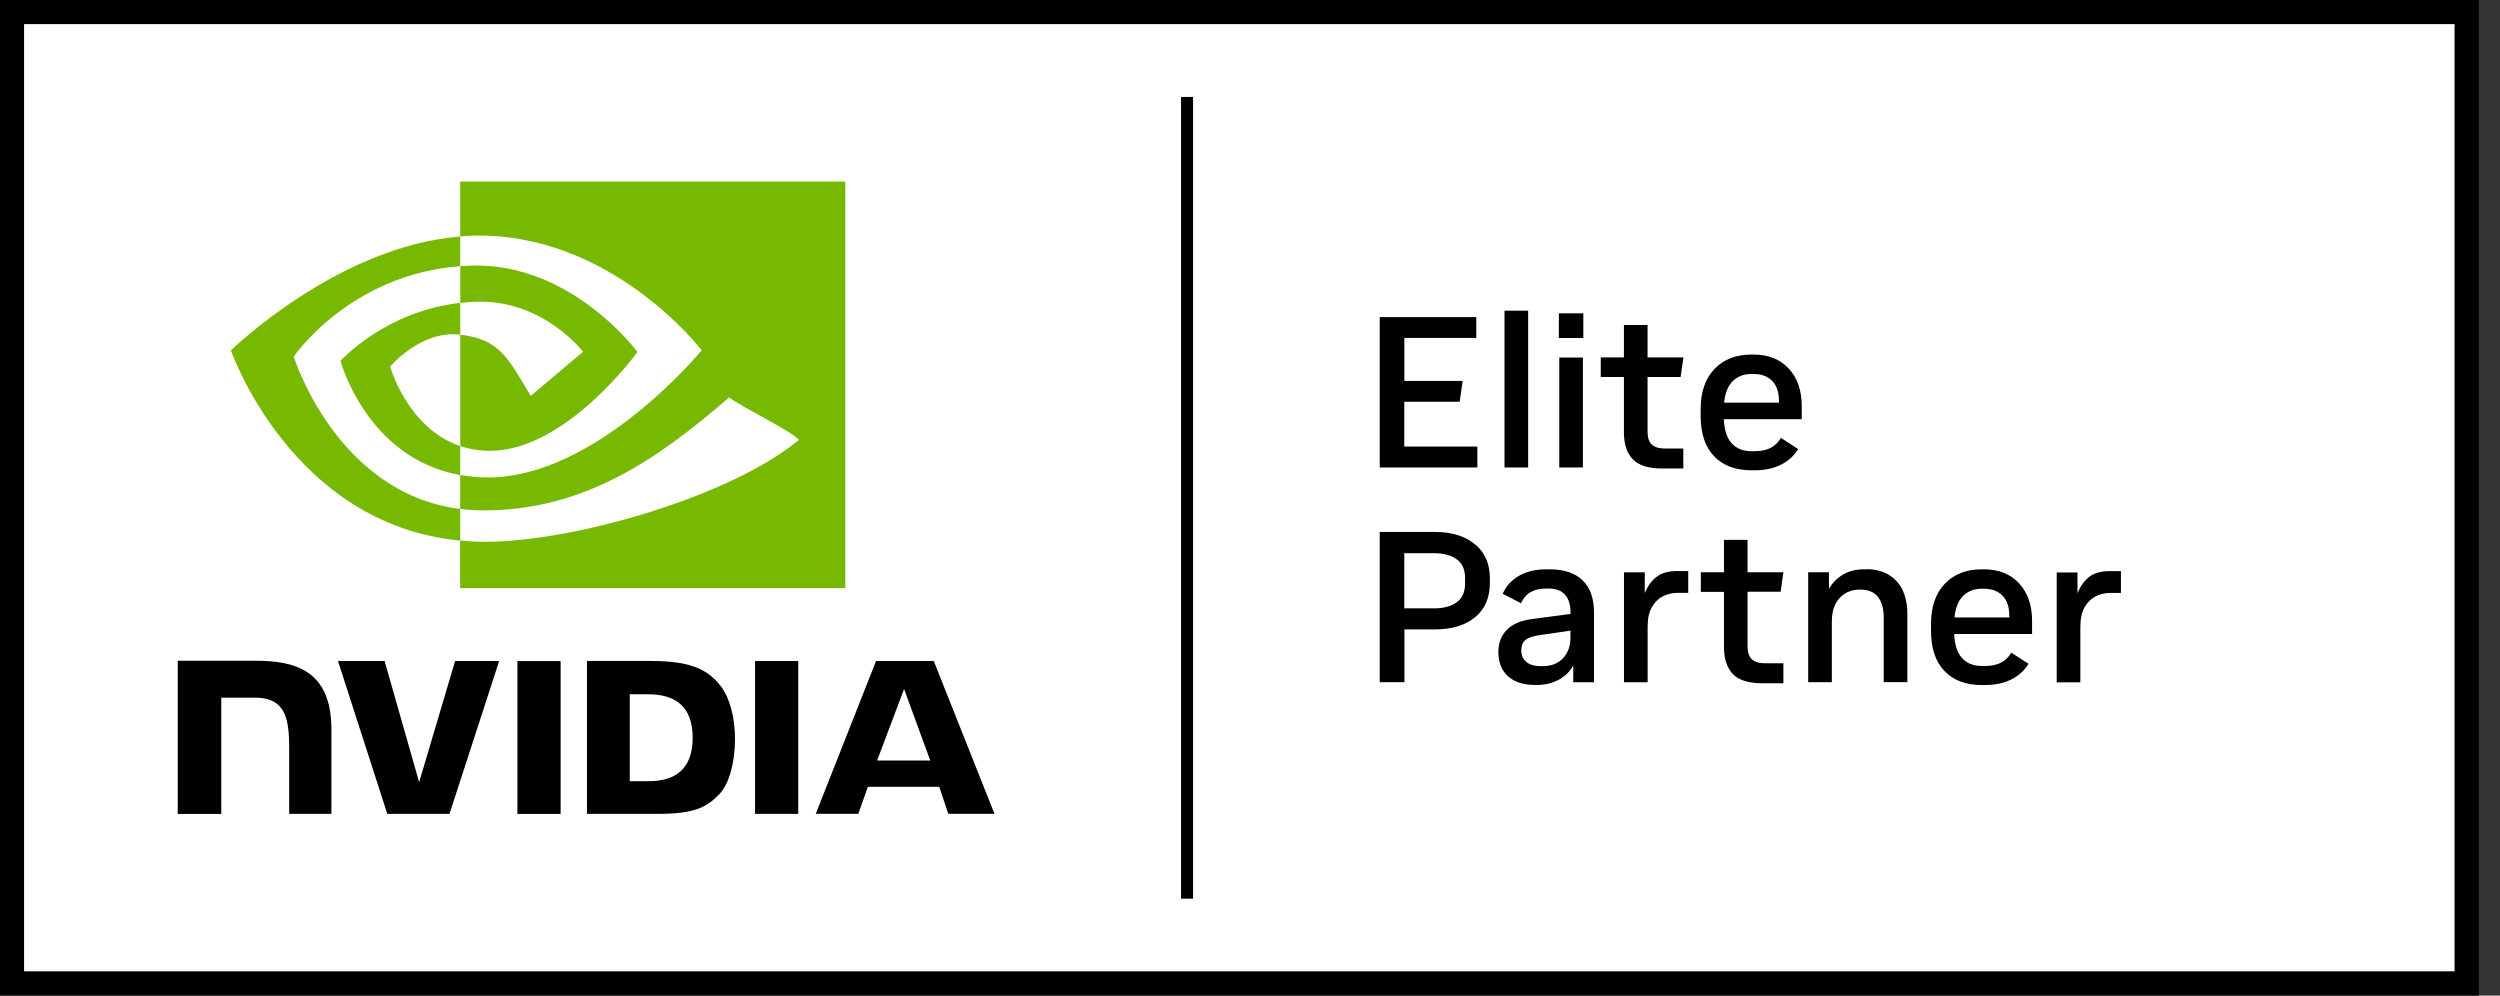 <svg width="113" height="45" viewBox="0 0 113 45" fill="none" xmlns="http://www.w3.org/2000/svg">
<rect x="0" y="0" width="113" height="45" fill="#333333" stroke="none"/>
<g clip-path="url(#clip0_103_88)">
<path d="M110.953 1.088H1.087V43.912H110.953V1.088Z" fill="white"/>
<path d="M0 0V45H112.041V0H0ZM110.953 43.912H1.087V1.088H110.953V43.912ZM53.927 40.62H53.383V4.38H53.927V40.62ZM66.772 20.184H63.473V18.157H65.977L66.114 17.217H63.477V15.275H66.728V14.335H62.364V21.128H66.776V20.188L66.772 20.184ZM69.073 14.043H68.004V21.128H69.073V14.043ZM71.547 21.128V16.159H70.479V21.128H71.547ZM71.566 14.162H70.46V15.279H71.566V14.162ZM73.401 19.548C73.401 20.073 73.534 20.473 73.796 20.754C74.063 21.035 74.507 21.176 75.135 21.176H76.086V20.273H75.243C74.984 20.273 74.791 20.214 74.662 20.092C74.532 19.973 74.469 19.773 74.469 19.496V17.04H75.964L76.09 16.155H74.469V14.691H73.401V16.155H72.354V17.04H73.401V19.544V19.548ZM79.259 16.026H79.171C78.464 16.026 77.906 16.244 77.491 16.681C77.077 17.117 76.87 17.72 76.87 18.49V18.812C76.87 19.596 77.073 20.199 77.477 20.621C77.88 21.046 78.446 21.257 79.171 21.257H79.315C79.773 21.257 80.173 21.172 80.51 20.998C80.846 20.828 81.101 20.591 81.275 20.295L80.498 19.792C80.384 19.992 80.228 20.143 80.036 20.243C79.844 20.343 79.603 20.395 79.315 20.395H79.171C78.79 20.395 78.49 20.277 78.272 20.036C78.053 19.796 77.939 19.433 77.917 18.948H81.438V18.357C81.438 17.646 81.242 17.08 80.85 16.659C80.458 16.237 79.929 16.026 79.256 16.026H79.259ZM80.406 18.201H77.931C77.972 17.776 78.098 17.45 78.316 17.232C78.534 17.014 78.819 16.903 79.174 16.903H79.252C79.614 16.903 79.895 17.006 80.103 17.217C80.31 17.428 80.41 17.731 80.41 18.135V18.201H80.406ZM66.669 24.601C66.221 24.231 65.615 24.043 64.846 24.043H62.364V30.835H63.481V28.449H64.849C65.618 28.449 66.225 28.267 66.673 27.901C67.12 27.535 67.342 27.017 67.342 26.344V26.14C67.342 25.485 67.12 24.975 66.673 24.601H66.669ZM66.221 26.373C66.221 26.762 66.092 27.047 65.837 27.228C65.582 27.409 65.241 27.498 64.812 27.498H63.473V25.005H64.812C65.237 25.005 65.582 25.093 65.837 25.275C66.092 25.456 66.221 25.737 66.221 26.118V26.37V26.373ZM70.035 25.733H69.891C69.406 25.733 68.992 25.833 68.655 26.029C68.315 26.225 68.071 26.495 67.923 26.839L68.748 27.265C68.862 27.024 69.014 26.854 69.199 26.754C69.384 26.654 69.613 26.603 69.891 26.603H69.998C70.656 26.603 70.989 26.973 70.989 27.709V27.75L69.232 27.983C68.74 28.049 68.367 28.208 68.111 28.467C67.856 28.726 67.727 29.059 67.727 29.466C67.727 29.94 67.871 30.306 68.163 30.569C68.455 30.831 68.866 30.961 69.395 30.961H69.462C69.831 30.961 70.16 30.883 70.453 30.724C70.745 30.565 70.963 30.35 71.111 30.08V30.838H72.05V27.694C72.05 27.054 71.88 26.566 71.536 26.233C71.192 25.9 70.693 25.733 70.035 25.733ZM70.985 28.808C70.985 29.203 70.871 29.518 70.645 29.755C70.419 29.991 70.116 30.11 69.731 30.11H69.635C69.358 30.11 69.143 30.047 68.992 29.921C68.84 29.795 68.762 29.621 68.762 29.403C68.762 29.185 68.829 29.022 68.962 28.919C69.095 28.815 69.328 28.741 69.665 28.697L70.985 28.504V28.815V28.808ZM74.862 26.081C74.64 26.262 74.466 26.506 74.344 26.81V25.87H73.404V30.838H74.473V28.334C74.473 27.964 74.536 27.668 74.662 27.446C74.788 27.224 74.954 27.061 75.157 26.954C75.361 26.851 75.579 26.799 75.812 26.799H76.308V25.811H75.805C75.405 25.811 75.091 25.9 74.869 26.081H74.862ZM80.484 26.751L80.609 25.866H78.989V24.401H77.924V25.866H76.877V26.751H77.924V29.255C77.924 29.78 78.057 30.18 78.32 30.461C78.586 30.742 79.03 30.883 79.659 30.883H80.609V29.98H79.766C79.507 29.98 79.315 29.921 79.185 29.799C79.056 29.681 78.989 29.481 78.989 29.203V26.747H80.484V26.751ZM84.356 25.733H84.26C83.89 25.733 83.572 25.811 83.306 25.97C83.036 26.129 82.825 26.344 82.669 26.614V25.866H81.73V30.835H82.799V28.097C82.799 27.768 82.858 27.494 82.973 27.283C83.087 27.069 83.243 26.913 83.428 26.806C83.616 26.703 83.812 26.651 84.019 26.651H84.086C84.441 26.651 84.707 26.758 84.881 26.976C85.055 27.195 85.144 27.505 85.144 27.912V30.831H86.213V27.764C86.213 27.106 86.043 26.599 85.71 26.251C85.373 25.904 84.926 25.726 84.364 25.726L84.356 25.733ZM89.671 25.733H89.582C88.876 25.733 88.317 25.952 87.903 26.388C87.489 26.825 87.282 27.428 87.282 28.197V28.519C87.282 29.303 87.485 29.906 87.888 30.328C88.291 30.753 88.857 30.964 89.582 30.964H89.727C90.185 30.964 90.585 30.879 90.921 30.705C91.258 30.535 91.513 30.298 91.687 30.003L90.91 29.499C90.796 29.699 90.64 29.851 90.448 29.951C90.255 30.051 90.015 30.102 89.727 30.102H89.582C89.201 30.102 88.902 29.984 88.684 29.744C88.465 29.503 88.351 29.14 88.329 28.656H91.85V28.064C91.85 27.354 91.654 26.788 91.262 26.366C90.87 25.944 90.341 25.733 89.667 25.733H89.671ZM90.818 27.909H88.343C88.384 27.483 88.51 27.158 88.728 26.939C88.946 26.721 89.231 26.61 89.586 26.61H89.664C90.026 26.61 90.307 26.714 90.514 26.924C90.722 27.135 90.821 27.439 90.821 27.842V27.909H90.818ZM95.356 25.815C94.957 25.815 94.642 25.904 94.42 26.085C94.198 26.266 94.025 26.51 93.902 26.814V25.874H92.963V30.842H94.032V28.338C94.032 27.968 94.095 27.672 94.221 27.45C94.346 27.228 94.513 27.065 94.716 26.958C94.92 26.854 95.138 26.802 95.371 26.802H95.866V25.815H95.363H95.356Z" fill="black"/>
<path d="M23.387 29.88V36.791H25.34V29.88H23.387ZM8.034 29.869V36.791H10.001V31.534H11.525C12.032 31.534 12.391 31.66 12.635 31.919C12.942 32.248 13.071 32.777 13.071 33.75V36.787H14.98V32.962C14.98 30.232 13.241 29.866 11.54 29.866H8.037M26.531 29.877V36.787H29.697C31.383 36.787 31.934 36.506 32.53 35.877C32.952 35.437 33.222 34.468 33.222 33.406C33.222 32.433 32.992 31.567 32.589 31.027C31.868 30.061 30.825 29.873 29.268 29.873H26.527L26.531 29.877ZM28.465 31.382H29.305C30.522 31.382 31.309 31.93 31.309 33.347C31.309 34.764 30.522 35.311 29.305 35.311H28.465V31.378V31.382ZM20.572 29.877L18.945 35.355L17.384 29.877H15.276L17.506 36.787H20.317L22.562 29.877H20.568H20.572ZM34.128 36.787H36.081V29.877H34.128V36.787ZM39.598 29.877L36.872 36.783H38.796L39.228 35.563H42.454L42.861 36.783H44.95L42.206 29.877H39.598ZM40.863 31.138L42.047 34.375H39.646L40.867 31.138H40.863Z" fill="black"/>
<path d="M20.805 13.692V12.03C20.968 12.019 21.131 12.012 21.293 12.005C25.835 11.86 28.813 15.908 28.813 15.908C28.813 15.908 25.595 20.377 22.148 20.377C21.652 20.377 21.205 20.295 20.805 20.162V15.127C22.573 15.341 22.928 16.122 23.99 17.894L26.353 15.9C26.353 15.9 24.63 13.636 21.719 13.636C21.401 13.636 21.101 13.658 20.802 13.692M20.802 8.205V10.684C20.964 10.673 21.127 10.662 21.29 10.654C27.603 10.44 31.716 15.834 31.716 15.834C31.716 15.834 26.993 21.579 22.07 21.579C21.619 21.579 21.197 21.538 20.802 21.468V22.999C21.142 23.044 21.493 23.07 21.859 23.07C26.438 23.07 29.752 20.732 32.959 17.961C33.492 18.386 35.666 19.422 36.114 19.877C33.063 22.43 25.957 24.49 21.926 24.49C21.538 24.49 21.164 24.468 20.798 24.431V26.584H38.208V8.209H20.798L20.802 8.205ZM20.802 20.162V21.471C16.566 20.717 15.39 16.311 15.39 16.311C15.39 16.311 17.424 14.058 20.802 13.692V15.127C20.802 15.127 20.798 15.127 20.794 15.127C19.022 14.912 17.635 16.57 17.635 16.57C17.635 16.57 18.412 19.359 20.802 20.162ZM13.278 16.118C13.278 16.118 15.79 12.412 20.802 12.03V10.688C15.25 11.132 10.438 15.837 10.438 15.837C10.438 15.837 13.16 23.713 20.802 24.435V23.007C15.194 22.3 13.278 16.122 13.278 16.122V16.118Z" fill="#76B900"/>
</g>
<defs>
<clipPath id="clip0_103_88">
<rect width="112.041" height="45" fill="white"/>
</clipPath>
</defs>
</svg>
